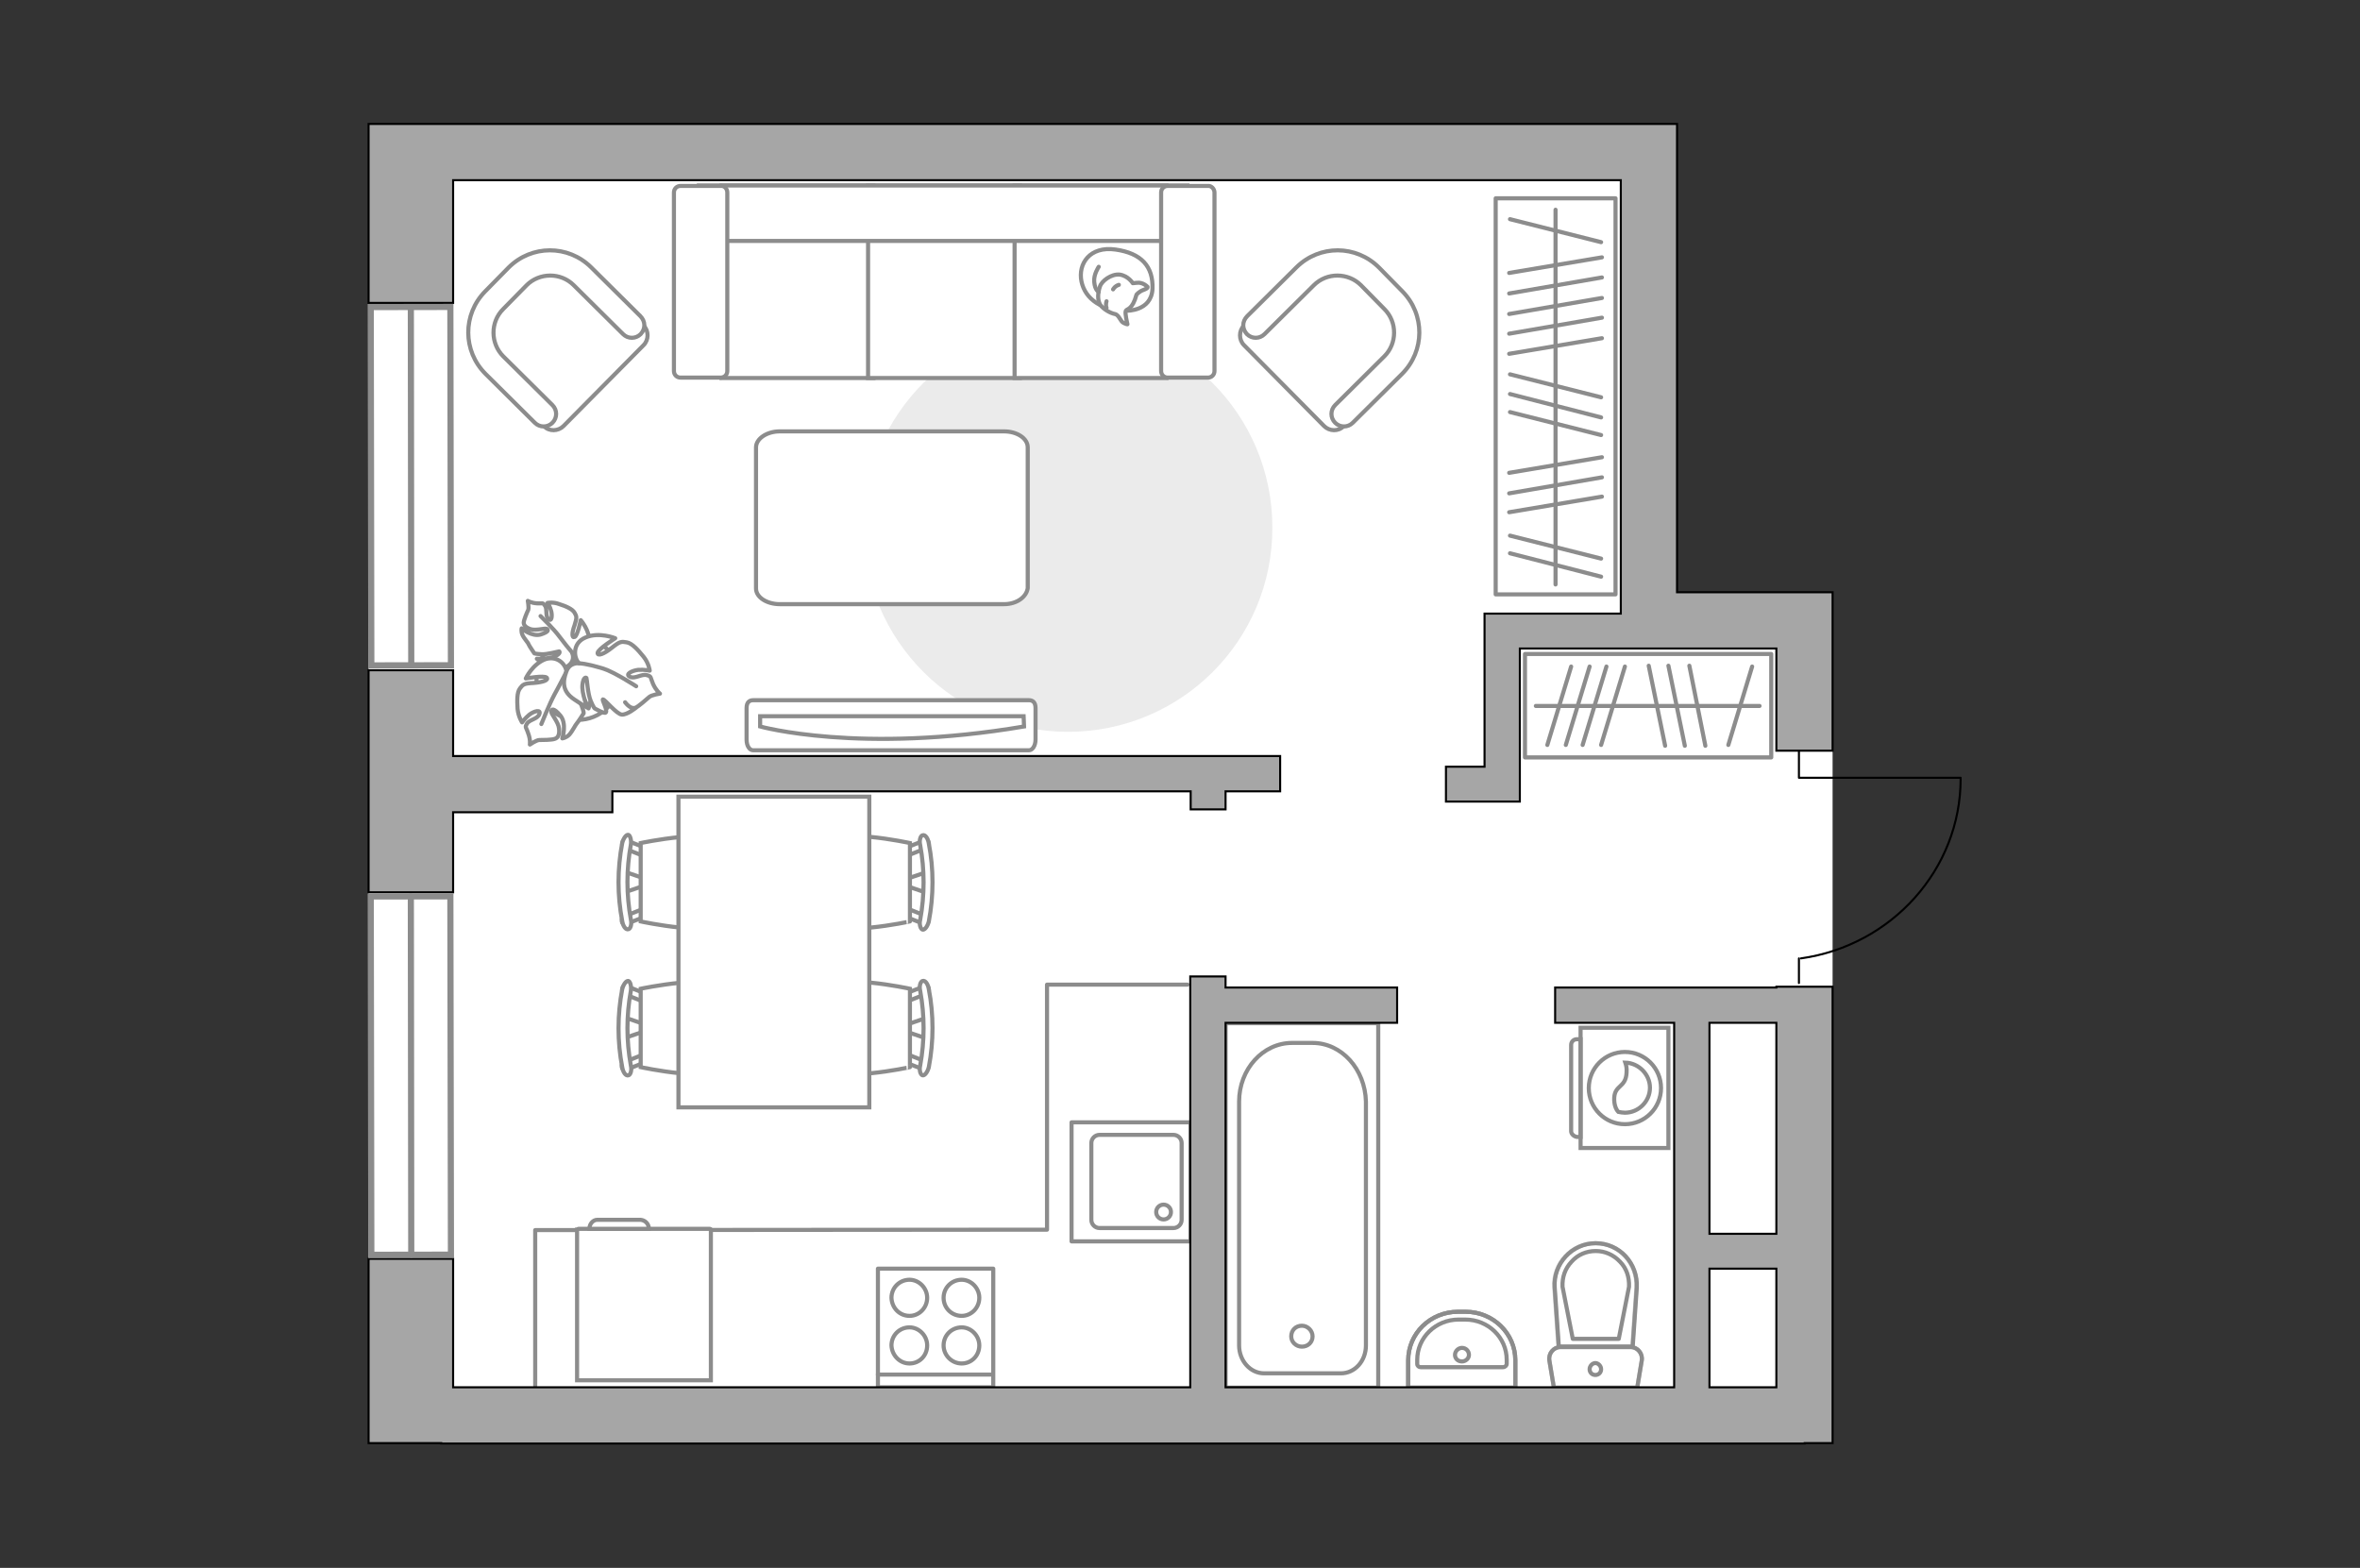 <?xml version="1.0" encoding="utf-8"?>
<!-- Generator: Adobe Illustrator 27.0.0, SVG Export Plug-In . SVG Version: 6.00 Build 0)  -->
<svg version="1.1" xmlns="http://www.w3.org/2000/svg" xmlns:xlink="http://www.w3.org/1999/xlink" x="0px" y="0px"
	 viewBox="0 0 575 382" style="enable-background:new 0 0 575 382;" xml:space="preserve">
<rect x="0" y="0" width="575" height="382" fill="#333333" stroke="none"/>
<style type="text/css">
	.st0{fill:#FFFFFF;}
	.st1{fill:#EBEBEB;}
	.st2{fill:#FFFFFF;stroke:#8C8C8C;stroke-linecap:round;stroke-linejoin:round;stroke-miterlimit:10;}
	.st3{fill:#FFFFFF;stroke:#8C8C8C;stroke-miterlimit:10;}
	.st4{fill:none;stroke:#8C8C8C;stroke-linecap:round;stroke-linejoin:round;stroke-miterlimit:10;}
	.st5{fill-rule:evenodd;clip-rule:evenodd;fill:#FFFFFF;fill-opacity:0.1;stroke:#8C8C8C;stroke-miterlimit:10;}
	.st6{fill:none;stroke:#000000;stroke-width:0.5;stroke-linecap:round;stroke-linejoin:round;stroke-miterlimit:10;}
	.st7{opacity:0.5;}
	.st8{fill:#A6A6A6;stroke:#000000;stroke-width:0.5;stroke-miterlimit:10;}
	.st9{fill:#FFFFFF;stroke:#8C8C8C;stroke-width:1.5;stroke-linecap:round;stroke-miterlimit:10;}
</style>
<g id="bg_1_">
	<polygon class="st0" points="408.6,144.3 408.6,30.2 89.8,30.2 89.8,351.6 187.5,351.6 187.5,351.7 446.5,351.7 446.5,144.3 	"/>
</g>
<g id="furniture_1_">
	<path id="Vector_51_00000037668449899788687800000016178078223763993217_" class="st1" d="M260.2,178.3
		c-27.5,0-49.8-22.3-49.8-49.8c0-27.5,22.3-49.8,49.8-49.8c27.5,0,49.8,22.3,49.8,49.8C310.1,156,287.8,178.3,260.2,178.3z"/>
	<path id="Vector_84_00000127023711011466943800000009055763227560927144_" class="st2" d="M244.6,147.2H190c-3.2,0-5.8-1.7-5.8-3.8
		V109c0-2.1,2.6-3.9,5.8-3.9l54.6,0c3.2,0,5.8,1.7,5.8,3.9v34.3C250.1,145.4,247.8,147.2,244.6,147.2z"/>
	<g>
		<path id="Vector_54_00000169527476642003329590000007400009954874902438_" class="st3" d="M175.8,45.2h37v46.9h-37V45.2z"/>
		<path id="Vector_55_00000083054347284619044360000017015333973853656473_" class="st3" d="M211.5,45.2h37v46.9h-37V45.2z"/>
		<path id="Vector_56_00000126300565187236023570000017911084926093526920_" class="st3" d="M247.2,45.2h37v46.9h-37V45.2z"/>
		<path id="Vector_57_00000161633268130993550170000014207530448248966273_" class="st3" d="M173.9,58.7l-3.5-13.5h118.9v13.5H173.9
			z"/>
		<path id="Vector_58_00000036961539551060037210000011550563029458548666_" class="st3" d="M177.2,46.9v43.5c0,0.9-0.7,1.6-1.6,1.6
			h-9.8c-0.9,0-1.6-0.7-1.6-1.6V46.9c0-0.9,0.7-1.6,1.6-1.6h9.8C176.5,45.2,177.2,46,177.2,46.9z"/>
		<path id="Vector_59_00000068661438231977034060000007822994742209832634_" class="st3" d="M295.9,46.9v43.5c0,0.9-0.7,1.6-1.6,1.6
			h-9.8c-0.9,0-1.6-0.7-1.6-1.6V46.9c0-0.9,0.7-1.6,1.6-1.6h9.8C295.1,45.2,295.9,46,295.9,46.9z"/>
		<g>
			<path class="st2" d="M274.5,75.7c0,0,6,0.2,6.3-5.3c0.2-5.5-2.7-8.7-9-9.6c-6.3-0.9-9.2,3.5-8.3,7.8
				C264.4,72.9,268.5,75.7,274.5,75.7z"/>
			<path class="st2" d="M276.9,71.8c0,0,0.6-0.8,1.8-1.2c1.1-0.4,0.9-0.7,0.9-0.7s-1.1-1.2-2.6-1C276,69,276,69,276,69
				s-1.1-1.8-3.2-2.1c-2.1-0.2-4.4,1.6-4.8,2.9c-0.5,1.4-0.7,3.3,0.1,4.5c0.8,1.1,2.5,2,3.5,2.2c1.1,0.2,1.3,1.8,2.2,2.2
				c0.9,0.4,0.9,0.3,0.9,0.3s-0.7-2.8-0.4-3.3C274.6,75.2,275.9,75.5,276.9,71.8z"/>
			<path class="st2" d="M271.2,70.5c0,0,0.4-0.8,1.4-1.1"/>
			<path class="st2" d="M269.6,73.4c0,0-0.3,0.9,0,1.6"/>
			<path class="st4" d="M267.7,71.1c0,0-0.9-0.3-1.1-2.4c-0.2-1.8,1.1-3.7,1.1-3.7"/>
		</g>
	</g>
	<g>
		<g>
			<path class="st3" d="M385.1,279.7v-29.3h21.4v29.3H385.1z"/>
			<path class="st5" d="M382.8,275.6v-21c0-0.8,0.6-1.4,1.4-1.4h0.9v23.8h-0.9C383.5,276.9,382.8,276.3,382.8,275.6z"/>
		</g>
		<g>
			<circle class="st3" cx="395.9" cy="265.1" r="8.8"/>
			<path class="st3" d="M393.3,267.4c0.2-3.1,2.8-2.4,3-6c0.1-1.2-0.1-1.9-0.3-2.5c3.3,0.1,6,2.9,6,6.1c0,3.4-2.8,6.1-6.1,6.1
				c-0.5,0-1.1-0.1-1.6-0.2C393.7,270.3,393.2,269,393.3,267.4z"/>
		</g>
	</g>
	<g>
		<path id="Vector_90_00000168090451215023932740000017994536617442588603_" class="st3" d="M183.5,182.8c-0.9,0-1.6-1.1-1.6-2.6
			v-7.7c0-1.4,0.7-1.9,1.6-1.9h67.2c0.9,0,1.6,0.5,1.6,1.9v7.7c0,1.4-0.7,2.6-1.6,2.6H183.5z"/>
		<path id="Vector_91_00000152944868945396571800000010371038324601433762_" class="st3" d="M249.4,174.5h-64.2l0,2.5
			c0,0,24.3,6.8,64.3,0L249.4,174.5z"/>
	</g>
	<g>
		
			<rect x="330.7" y="82" transform="matrix(-1.261171e-10 1 -1 -1.261171e-10 475.614 -282.386)" class="st4" width="96.5" height="29.2"/>
		<line class="st4" x1="390.3" y1="62.7" x2="367.7" y2="66.5"/>
		<line class="st4" x1="390.3" y1="67.6" x2="367.7" y2="71.5"/>
		<line class="st4" x1="390.3" y1="72.6" x2="367.7" y2="76.5"/>
		<line class="st4" x1="390.3" y1="77.4" x2="367.7" y2="81.3"/>
		<line class="st4" x1="390.3" y1="82.4" x2="367.7" y2="86.2"/>
		<line class="st4" x1="390.3" y1="111.4" x2="367.7" y2="115.2"/>
		<line class="st4" x1="390.3" y1="116.3" x2="367.7" y2="120.2"/>
		<line class="st4" x1="390.3" y1="121" x2="367.7" y2="124.8"/>
		<line class="st4" x1="390.1" y1="136.1" x2="367.9" y2="130.5"/>
		<line class="st4" x1="390.1" y1="140.5" x2="367.9" y2="134.8"/>
		<line class="st4" x1="390.1" y1="59" x2="367.9" y2="53.4"/>
		<line class="st4" x1="390.1" y1="96.8" x2="367.9" y2="91.2"/>
		<line class="st4" x1="390.1" y1="101.7" x2="367.9" y2="96"/>
		<line class="st4" x1="390.1" y1="106" x2="367.9" y2="100.4"/>
		<line class="st4" x1="379" y1="51.1" x2="379" y2="142.4"/>
	</g>
	<g>
		<path id="Vector_60_00000165945109176431279340000005894359996370448053_" class="st3" d="M136,156.4c-4.9,2.6-6.7,8.8-4.1,13.7
			c2.6,4.9,8.8,6.7,13.7,4.1c4.9-2.6,6.7-8.8,4.1-13.7C147,155.6,140.9,153.8,136,156.4z"/>
		<path class="st2" d="M139.4,159.1c0,0,0.8,1.6-0.7,2.9c-1.5,1.3-3.3,2-5.5,0.4c-2.2-1.7-2.4-1.9-2.4-1.9s3,0.1,4.4-0.6
			c1.4-0.6,1.2-1.2,1-1.2s-2.9,0.8-4.3,0.7c-1.5-0.1-1.7-0.2-1.7-0.2s-1.3-1.9-1.4-2.2c-0.1-0.4-1.1-1.4-1.5-2.3
			c-0.4-0.9-0.2-1.6-0.2-1.6s2.4,2.1,4.6,1.5c2.2-0.7,1.9-1.2,1.5-1.4c-0.4-0.2-2.6,0.5-3.9,0.1c-1.2-0.4-1.7-1-1.7-1.6
			s0.8-2.5,1.1-3.1c0.2-0.6-0.1-2.2-0.1-2.2s0.8,0.5,2.2,0.6c1.4,0.1,1.4-0.3,2,0.6c0.6,0.8,0,2.4,0.8,3.2c0.8,0.8,1-0.7,0.7-1.9
			c-0.3-1.2-0.9-2-0.9-2s1.4-0.3,2.9,0.3c1.6,0.5,3.2,1.2,3.7,2.1s0.6,1.1,0,3c-0.7,1.9-0.7,3.2,0,2.9c0.7-0.2,1.5-4.1,1.5-4.1
			s2.2,2.5,2.1,5.3C143.5,159.1,140.6,159.7,139.4,159.1z"/>
		<path class="st4" d="M131.7,150.1c0,0,3.3,3.2,4.6,5c0.8,1.1,2.5,3.2,3.2,4c1,1.2,1.6,2.8,1.7,4.3"/>
		<path class="st2" d="M138,164c0,0,1.3-1.6,3.4-0.6c2.1,1,3.7,2.6,2.9,5.8c-0.8,3.2-0.9,3.4-0.9,3.4s-1.3-3.2-2.6-4.5
			c-1.4-1.3-1.8-0.7-1.8-0.5c0,0.2,2.1,2.7,2.7,4.3c0.6,1.6,0.5,1.9,0.5,1.9s-1.4,2.2-1.7,2.5c-0.3,0.3-1,1.8-1.8,2.7
			c-0.8,0.8-1.7,0.9-1.7,0.9s1.2-3.6-0.5-5.6c-1.7-2-2.2-1.5-2.2-0.9c0,0.6,1.8,2.6,1.9,4.1c0.2,1.5-0.3,2.3-1,2.5
			c-0.7,0.3-3.1,0.3-3.8,0.3c-0.7,0-2.3,1.1-2.3,1.1s0.2-1.1-0.4-2.7c-0.5-1.6-0.9-1.4-0.3-2.4c0.6-1,2.6-1.1,3-2.3
			c0.5-1.2-1.2-0.8-2.4,0.1c-1.1,0.9-1.8,1.9-1.8,1.9s-0.9-1.3-1.1-3.3c-0.1-1.9-0.2-4,0.6-5c0.7-0.9,0.9-1.2,3.3-1.3
			c2.4-0.2,3.7-0.7,3.2-1.3c-0.6-0.6-5.1,0.2-5.1,0.2s1.6-3.5,4.8-4.7C136.2,159.6,138.2,162.4,138,164z"/>
		<path class="st4" d="M131.9,176.4c0,0,2-5,3.2-7.2c0.8-1.4,2.2-4.2,2.8-5.3c0.9-1.6,2.2-2.9,3.8-3.9"/>
		<g>
			<path class="st2" d="M152.3,171.1c1,1.3,1.9,1.6,2.6,1.3c0.7-0.3,2.6-2,3.3-2.6c0.6-0.5,2.6-0.8,2.6-0.8s-1-0.8-1.7-2.4
				c-0.7-1.6-0.3-1.8-1.5-2.1c-1.2-0.4-2.9,1-4.1,0.4c-1.3-0.6,0.4-1.5,2-1.7c1.5-0.1,2.8,0.2,2.8,0.2s-0.2-1.8-1.5-3.4
				s-2.8-3.3-4.1-3.5c-1.3-0.2-1.6-0.3-3.6,1.3c-2,1.6-3.5,2.1-3.5,1.3c0-0.9,4.3-3.6,4.3-3.6s-3.9-1.6-7.2-0.2
				c-3.4,1.4-2.9,5.1-1.6,6.3c0,0-2.3-0.3-3.1,2c-0.9,2.4-1.1,4.8,1.9,6.8c3,2,3.2,2,3.2,2s-1.4-3.5-1.2-5.5c0.2-2,0.9-1.9,1-1.7
				c0.1,0.2,0.3,3.8,1,5.5s1,1.9,1,1.9s2.4,1.4,2.7,1c0.5-0.6-1-3.1-0.7-3.2c0.5,0,3.3,3.6,4.6,3.7c1.3,0.1,3.5-1.7,3.5-1.7"/>
			<path class="st4" d="M155,167.2c0,0-5.4-3.5-8-4.3c-1.7-0.5-4.1-1.2-6-1.3"/>
		</g>
	</g>
	<g>
		<g id="Group_2_00000020385527283983899860000013865899783156103871_">
			<g id="Group_3_00000175296841839717812750000015135080442770774161_">
				<path id="Vector_10_00000003793530132536149160000007792716870959860874_" class="st3" d="M225.7,253l-5.3-1.8v-1.4l5.3-1.8V253
					z"/>
			</g>
			<g id="Group_4_00000055678224600142067380000010428173928361811104_">
				<path id="Vector_11_00000093885718325704354910000010536858271229702529_" class="st3" d="M220.5,242.9c0-0.5,0.3-0.9,0.6-1
					l4.3-1.7c0.4-0.2,0.8,0.2,0.9,0.7c0.1,0.6-0.2,1.2-0.5,1.2l-4.3,1.7c-0.4,0.2-0.8-0.2-0.9-0.7
					C220.5,243.1,220.5,243,220.5,242.9z"/>
			</g>
			<g id="Group_5_00000173848463257738062720000006112744858072084915_">
				<path id="Vector_12_00000024688872517116211470000014981481132855280034_" class="st3" d="M220.5,258c0-0.1,0-0.2,0-0.3
					c0.1-0.6,0.5-0.9,0.9-0.7l4.3,1.7c0.4,0.2,0.6,0.7,0.5,1.3c-0.1,0.6-0.5,0.9-0.9,0.7l-4.3-1.7
					C220.8,258.9,220.5,258.5,220.5,258z"/>
			</g>
			<path id="Vector_13_00000065794846042407596130000001726208605798043548_" class="st3" d="M199.4,260c-3.4-3.4-3.4-15.7,0-19.1
				c4-4,22.3,0,22.3,0V260C221.8,260,203.4,264,199.4,260z"/>
			<path id="Vector_14_00000015320342575742692540000002456435102534767802_" class="st3" d="M224.2,259.6c1.1-6,1.1-12.2,0-18.2
				c-0.3-1.2,0.1-2.3,0.6-2.4c0.6-0.2,1.3,0.7,1.5,2c1.2,6.2,1.2,12.7,0,19c-0.3,1.2-1,2.1-1.5,2
				C224.3,261.9,223.9,260.8,224.2,259.6z"/>
		</g>
		<g id="Group_2_00000114069627614826765060000012905126683218341007_">
			<g id="Group_3_00000103974275450912456250000015321021662760856963_">
				<path id="Vector_10_00000159445240836579654880000014466827549332834450_" class="st3" d="M225.7,217.5l-5.3-1.8v-1.4l5.3-1.8
					V217.5z"/>
			</g>
			<g id="Group_4_00000049218381595101917780000003831691579681597596_">
				<path id="Vector_11_00000054243102195131359370000015267037673992983731_" class="st3" d="M220.5,207.4c0-0.5,0.3-0.9,0.6-1
					l4.3-1.7c0.4-0.2,0.8,0.2,0.9,0.7c0.1,0.6-0.2,1.2-0.5,1.2l-4.3,1.7c-0.4,0.2-0.8-0.2-0.9-0.7
					C220.5,207.6,220.5,207.5,220.5,207.4z"/>
			</g>
			<g id="Group_5_00000153674152338045489900000016197270183837149348_">
				<path id="Vector_12_00000070077755282201254400000006072082081171646083_" class="st3" d="M220.5,222.5c0-0.1,0-0.2,0-0.3
					c0.1-0.6,0.5-0.9,0.9-0.7l4.3,1.7c0.4,0.2,0.6,0.7,0.5,1.3c-0.1,0.6-0.5,0.9-0.9,0.7l-4.3-1.7
					C220.8,223.4,220.5,223,220.5,222.5z"/>
			</g>
			<path id="Vector_13_00000085963574386442105110000004326394356049300658_" class="st3" d="M199.4,224.5c-3.4-3.4-3.4-15.7,0-19.1
				c4-4,22.3,0,22.3,0v19.1C221.8,224.5,203.4,228.5,199.4,224.5z"/>
			<path id="Vector_14_00000031207086899408887510000006605136699905252228_" class="st3" d="M224.2,224.1c1.1-6,1.1-12.2,0-18.2
				c-0.3-1.2,0.1-2.3,0.6-2.4c0.6-0.2,1.3,0.7,1.5,2c1.2,6.2,1.2,12.7,0,19c-0.3,1.2-1,2.1-1.5,2
				C224.3,226.4,223.9,225.2,224.2,224.1z"/>
		</g>
		<g id="Group_2_00000163065341511935874120000009595474998871264653_">
			<g id="Group_3_00000168092588878205700720000007323581343202790799_">
				<path id="Vector_10_00000064321789126566490750000006376133976574381492_" class="st3" d="M152.2,212.4l5.3,1.8v1.4l-5.3,1.8
					V212.4z"/>
			</g>
			<g id="Group_4_00000067957995911324224980000005042800222085268148_">
				<path id="Vector_11_00000025444922862502390300000018047408902934545052_" class="st3" d="M157.3,222.5c0,0.5-0.3,0.9-0.6,1
					l-4.3,1.7c-0.4,0.2-0.8-0.2-0.9-0.7c-0.1-0.6,0.2-1.2,0.5-1.2l4.3-1.7c0.4-0.2,0.8,0.2,0.9,0.7
					C157.3,222.4,157.3,222.4,157.3,222.5z"/>
			</g>
			<g id="Group_5_00000101785398357117474150000009259271657165436827_">
				<path id="Vector_12_00000006699790370649950660000009232075264021353137_" class="st3" d="M157.3,207.4c0,0.1,0,0.2,0,0.3
					c-0.1,0.6-0.5,0.9-0.9,0.7l-4.3-1.7c-0.4-0.2-0.6-0.7-0.5-1.3c0.1-0.6,0.5-0.9,0.9-0.7l4.3,1.7
					C157.1,206.5,157.3,206.9,157.3,207.4z"/>
			</g>
			<path id="Vector_13_00000078042052957926802000000014761328347338440599_" class="st3" d="M178.4,205.4c3.4,3.4,3.4,15.7,0,19.1
				c-4,4-22.3,0-22.3,0v-19.1C156.1,205.4,174.4,201.5,178.4,205.4z"/>
			<path id="Vector_14_00000163758865800754934800000015760597329231961238_" class="st3" d="M153.7,205.8c-1.1,6-1.1,12.2,0,18.2
				c0.3,1.2-0.1,2.3-0.6,2.4c-0.6,0.2-1.3-0.7-1.5-2c-1.2-6.2-1.2-12.7,0-19c0.3-1.2,1-2.1,1.5-2
				C153.5,203.5,153.9,204.7,153.7,205.8z"/>
		</g>
		<g id="Group_2_00000181793521545320669110000018030069185928996796_">
			<g id="Group_3_00000152253342532341083190000015153548836384747396_">
				<path id="Vector_10_00000018958862242448337650000017776396479951219604_" class="st3" d="M152.2,247.9l5.3,1.8v1.4l-5.3,1.8
					V247.9z"/>
			</g>
			<g id="Group_4_00000071554098293577776020000017958402545615656105_">
				<path id="Vector_11_00000006695270856821360320000005640649416593191615_" class="st3" d="M157.3,258c0,0.5-0.3,0.9-0.6,1
					l-4.3,1.7c-0.4,0.2-0.8-0.2-0.9-0.7c-0.1-0.6,0.2-1.2,0.5-1.2l4.3-1.7c0.4-0.2,0.8,0.2,0.9,0.7
					C157.3,257.9,157.3,257.9,157.3,258z"/>
			</g>
			<g id="Group_5_00000087406671476536801900000016829006998914212023_">
				<path id="Vector_12_00000165199423517863724260000014689256668291180691_" class="st3" d="M157.3,242.9c0,0.1,0,0.2,0,0.3
					c-0.1,0.6-0.5,0.9-0.9,0.7l-4.3-1.7c-0.4-0.2-0.6-0.7-0.5-1.3c0.1-0.6,0.5-0.9,0.9-0.7l4.3,1.7
					C157.1,242,157.3,242.4,157.3,242.9z"/>
			</g>
			<path id="Vector_13_00000111182728273728078000000008767925282377267367_" class="st3" d="M178.4,240.9c3.4,3.4,3.4,15.7,0,19.1
				c-4,4-22.3,0-22.3,0v-19.1C156.1,240.9,174.4,237,178.4,240.9z"/>
			<path id="Vector_14_00000009567396143817565440000011443062795276699272_" class="st3" d="M153.7,241.4c-1.1,6-1.1,12.2,0,18.2
				c0.3,1.2-0.1,2.3-0.6,2.4c-0.6,0.2-1.3-0.7-1.5-2c-1.2-6.2-1.2-12.7,0-19c0.3-1.2,1-2.1,1.5-2
				C153.5,239.1,153.9,240.2,153.7,241.4z"/>
		</g>
		<path id="Vector_35_00000098178962046583037940000000952182888904204960_" class="st3" d="M211.8,194.2v75.6h-46.5V208v-13.9
			H211.8z"/>
	</g>
	<path id="Vector_148_00000053528602231168969930000014471537379093048752_" class="st4" d="M130.4,337.6l0-37.9l124.7-0.1v-59.7
		h34.2"/>
	<g>
		<path id="Vector_8_00000177448687527000809940000018388089868495335074_" class="st3" d="M140.9,299.4H173c0.1,0,0.2,0.1,0.2,0.2
			v36.7h-32.6v-36.7C140.7,299.6,140.8,299.4,140.9,299.4z"/>
		<path id="Vector_9_00000111876958578877652500000016584782669241776258_" class="st3" d="M158.1,299.4h-14.5
			c0-1.2,0.9-2.2,1.9-2.2h10.6C157.2,297.3,158.1,298.2,158.1,299.4z"/>
	</g>
	<g>
		
			<rect x="371.6" y="159.4" transform="matrix(-1 -1.298425e-10 1.298425e-10 -1 803.153 343.938)" class="st4" width="60" height="25.2"/>
		<line class="st4" x1="415.5" y1="181.7" x2="411.6" y2="162.2"/>
		<line class="st4" x1="410.5" y1="181.7" x2="406.5" y2="162.2"/>
		<line class="st4" x1="405.7" y1="181.7" x2="401.7" y2="162.2"/>
		<line class="st4" x1="381.5" y1="181.5" x2="387.3" y2="162.4"/>
		<line class="st4" x1="377" y1="181.5" x2="382.8" y2="162.4"/>
		<line class="st4" x1="390.1" y1="181.5" x2="395.9" y2="162.4"/>
		<line class="st4" x1="385.6" y1="181.5" x2="391.4" y2="162.4"/>
		<line class="st4" x1="421.1" y1="181.5" x2="426.9" y2="162.4"/>
		<line class="st4" x1="428.7" y1="172" x2="374.2" y2="172"/>
	</g>
	<g>
		<path id="Vector_37_00000120561091246972105240000010028516563442633630_" class="st3" d="M303.1,84.1l19.5,19.7
			c1.3,1.3,3.5,1.4,4.8,0l13.6-13.5c5-4.9,5-12.9,0.1-17.9l-6.5-6.5c-4.9-5-12.9-5-17.9-0.1l-13.6,13.5
			C301.8,80.6,301.8,82.8,303.1,84.1z"/>
		<path id="Vector_38_00000091725333285754015860000009234271023903653043_" class="st3" d="M303.8,81.4c1.2,1.2,3.1,1.2,4.3,0
			l12-11.9c3.2-3.2,8.4-3.1,11.5,0l5.7,5.8c3.2,3.2,3.1,8.4,0,11.5l-12,11.9c-1.2,1.2-1.2,3.1,0,4.3c1.2,1.2,3.1,1.2,4.3,0l12-11.9
			c5.6-5.6,5.6-14.5,0.1-20.1l-5.7-5.8c-5.6-5.6-14.5-5.6-20.1-0.1l-12,11.9C302.6,78.3,302.6,80.1,303.8,81.4z"/>
	</g>
	<g>
		<path id="Vector_37_00000000215774239354789920000012304709864773487250_" class="st3" d="M156.8,84.1l-19.5,19.7
			c-1.3,1.3-3.5,1.4-4.8,0l-13.6-13.5c-5-4.9-5-12.9-0.1-17.9l6.5-6.5c4.9-5,12.9-5,17.9-0.1l13.6,13.5
			C158.1,80.6,158.1,82.8,156.8,84.1z"/>
		<path id="Vector_38_00000024690567272789928560000016153623380007802555_" class="st3" d="M156.1,81.4c-1.2,1.2-3.1,1.2-4.3,0
			l-12-11.9c-3.2-3.2-8.4-3.1-11.5,0l-5.7,5.8c-3.2,3.2-3.1,8.4,0,11.5l12,11.9c1.2,1.2,1.2,3.1,0,4.3c-1.2,1.2-3.1,1.2-4.3,0
			l-12-11.9c-5.6-5.6-5.6-14.5-0.1-20.1l5.7-5.8c5.6-5.6,14.5-5.6,20.1-0.1l12,11.9C157.3,78.3,157.3,80.1,156.1,81.4z"/>
	</g>
</g>
<g id="plan">
	<g>
		<polyline class="st6" points="477.7,189.5 438.3,189.5 438.3,182.9 		"/>
		<line class="st6" x1="438.3" y1="239.5" x2="438.3" y2="233.5"/>
		<path class="st6" d="M438.8,233.5c22-3.1,38.9-21.6,38.9-43.8"/>
	</g>
	<g>
		<g class="st7">
			<path class="st4" d="M380.2,328.2l17.1,0c1.7,0,3,1.6,2.7,3.3l-1.1,6.6l-20.3,0l-1.1-6.6C377.2,329.8,378.5,328.2,380.2,328.2z"
				/>
			<path class="st4" d="M397.7,328.1l-18,0l-1-14.4c-0.4-5.8,4.2-10.8,10-10.8c5.8,0,10.3,4.9,10,10.8L397.7,328.1z"/>
		</g>
		<g>
			<path class="st4" d="M380.2,328.2l17.1,0c1.7,0,3,1.6,2.7,3.3l-1.1,6.6l-20.3,0l-1.1-6.6C377.2,329.8,378.5,328.2,380.2,328.2z"
				/>
			<path class="st4" d="M388.8,302.9L388.8,302.9c5.8,0,10.3,4.9,10,10.8l-1,14.4l-18,0l-1-14.4C378.4,307.9,383,302.9,388.8,302.9z
				"/>
			<path class="st4" d="M394.4,326.2l2.5-12.7c0.1-2.3-0.6-4.5-2.2-6.1c-1.6-1.7-3.7-2.6-5.9-2.6c-2.3,0-4.4,0.9-5.9,2.6
				c-1.6,1.7-2.3,3.8-2.2,6.1l2.5,12.7H394.4z"/>
			<path class="st4" d="M387.3,333.6c0,0.8,0.6,1.4,1.4,1.4c0.8,0,1.4-0.6,1.4-1.4c0-0.8-0.7-1.5-1.4-1.5
				C388,332.1,387.3,332.8,387.3,333.6z"/>
		</g>
	</g>
	<g>
		<polyline class="st4" points="298.6,249.3 298.6,338.1 335.8,338.1 335.8,249.3 298.6,249.3 		"/>
		<path class="st4" d="M319.8,254.1h-5c-7.1,0-12.9,6.4-12.9,14.3l0,59.4c0,3.7,2.7,6.8,6.1,6.8l18.7,0c3.4,0,6.1-3,6.1-6.8l0-59.4
			C332.6,260.5,326.9,254.1,319.8,254.1z"/>
		<path class="st4" d="M319.8,325.6c0-1.4-1.2-2.6-2.6-2.6c-1.5,0-2.6,1.1-2.6,2.6c0,1.4,1.2,2.5,2.6,2.5
			C318.7,328.1,319.8,327,319.8,325.6z"/>
	</g>
	<g>
		<path class="st4" d="M357.1,319.6h-1.9c-6.7,0-12.1,5.3-12.1,11.8l0,6.7l26.1,0v-6.7C369.2,324.9,363.8,319.6,357.1,319.6z"/>
		<g>
			<path class="st4" d="M357,321.5h-1.6c-5.6,0-10.1,4.4-10.1,9.8v1c0,0.5,0.4,0.8,0.8,0.8l20.1,0c0.5,0,0.9-0.4,0.9-0.8v-1
				C367.1,325.9,362.6,321.5,357,321.5z"/>
			<path class="st4" d="M357.9,330.1c0-0.9-0.7-1.7-1.7-1.7c-0.9,0-1.7,0.8-1.7,1.7c0,0.9,0.7,1.6,1.7,1.6
				C357.1,331.7,357.9,331,357.9,330.1z"/>
			<path class="st4" d="M357.1,319.6h-1.9c-6.7,0-12.1,5.3-12.1,11.8l0,6.7l26.1,0v-6.7C369.2,324.9,363.8,319.6,357.1,319.6z"/>
		</g>
	</g>
	<g>
		<g>
			
				<rect x="261.1" y="273.4" transform="matrix(-4.921221e-10 1 -1 -4.921221e-10 563.478 12.35)" class="st4" width="29" height="29"/>
		</g>
		<path class="st4" d="M287.9,278.5v18.7c0,1.1-0.9,2-2,2h-18c-1.1,0-2-0.9-2-2v-18.7c0-1.1,0.9-2,2-2h18
			C287,276.5,287.9,277.4,287.9,278.5z"/>
		<path class="st4" d="M281.7,295.3c0,1,0.8,1.8,1.8,1.8c1,0,1.8-0.8,1.8-1.8c0-1-0.8-1.8-1.8-1.8
			C282.5,293.5,281.7,294.3,281.7,295.3z"/>
	</g>
	<g>
		<rect x="213.9" y="309.1" class="st4" width="28.1" height="28.9"/>
		<g>
			<g>
				<path class="st4" d="M221.6,320.6c2.4,0,4.3-2,4.3-4.4c0-2.4-2-4.4-4.3-4.4c-2.4,0-4.4,1.9-4.4,4.4
					C217.3,318.7,219.2,320.6,221.6,320.6z"/>
				<path class="st4" d="M221.6,332.2c2.4,0,4.3-1.9,4.3-4.4c0-2.4-2-4.4-4.3-4.4c-2.4,0-4.4,1.9-4.4,4.4
					C217.3,330.2,219.2,332.2,221.6,332.2z"/>
			</g>
			<g>
				<path class="st4" d="M234.3,320.6c2.4,0,4.3-2,4.3-4.4c0-2.4-2-4.4-4.3-4.4c-2.4,0-4.4,1.9-4.4,4.4
					C229.9,318.7,231.9,320.6,234.3,320.6z"/>
				<path class="st4" d="M234.3,332.2c2.4,0,4.3-1.9,4.3-4.4c0-2.4-2-4.4-4.3-4.4c-2.4,0-4.4,1.9-4.4,4.4
					C229.9,330.2,231.9,332.2,234.3,332.2z"/>
			</g>
		</g>
		<line class="st4" x1="213.9" y1="334.9" x2="241.7" y2="334.9"/>
	</g>
	<g>
		<polygon class="st8" points="110.4,200.4 110.4,200.4 110.4,197.9 149.2,197.9 149.2,192.8 290.1,192.8 290.1,197.2 298.6,197.2 
			298.6,192.8 311.9,192.8 311.9,184.2 149.2,184.2 135.8,184.2 110.4,184.2 110.4,163.3 89.8,163.3 89.8,188.6 89.8,188.6 
			89.8,217.4 110.4,217.4 		"/>
		<path class="st8" d="M432.8,240.6h-53.9v8.6h29V338H298.6v-88.8h41.8v-8.6h-41.8v-2.7h-8.6V338H110.4v-31.3H89.8v44.9h17.7v0.1
			h332.2v-0.1h6.8V249.2v-8.6v-0.2h-13.7V240.6z M416.5,309.1h16.3V338h-16.3V309.1z M432.8,300.6h-16.3v-51.4h16.3V300.6z"/>
		<polygon class="st8" points="432.8,144.3 408.6,144.3 408.6,43.9 408.6,30.2 394.9,30.2 110.4,30.2 89.8,30.2 89.8,30.2 
			89.8,73.8 110.4,73.8 110.4,43.9 394.9,43.9 394.9,144.3 394.9,149.5 361.7,149.5 361.7,155.9 361.7,158 361.7,186.8 352.3,186.8 
			352.3,195.3 361.7,195.3 363,195.3 370.3,195.3 370.3,158 394.9,158 409.5,158 432.8,158 432.8,182.9 446.5,182.9 446.5,158 
			446.5,144.3 		"/>
	</g>
</g>
<g id="windows_1_">
	<g>
		
			<rect x="90.4" y="74.8" transform="matrix(1 -1.627980e-03 1.627980e-03 1 -0.193 0.163)" class="st9" width="19.4" height="87.3"/>
		<line class="st9" x1="100.1" y1="74.8" x2="100.2" y2="162.1"/>
	</g>
	<g>
		
			<rect x="90.4" y="218.4" transform="matrix(1 -1.627980e-03 1.627980e-03 1 -0.426 0.163)" class="st9" width="19.4" height="87.3"/>
		<line class="st9" x1="100.1" y1="218.4" x2="100.2" y2="305.7"/>
	</g>
</g>
<g id="points">
	<path id="r1_00000055686220831101274220000015993300736273256320_" class="st4" d="M285.3,128.5"/>
	<path id="k1" class="st4" d="M190.3,232"/>
	<path id="s1" class="st4" d="M361.7,287.8"/>
	<path id="h1" class="st4" d="M399.6,214"/>
</g>
</svg>
